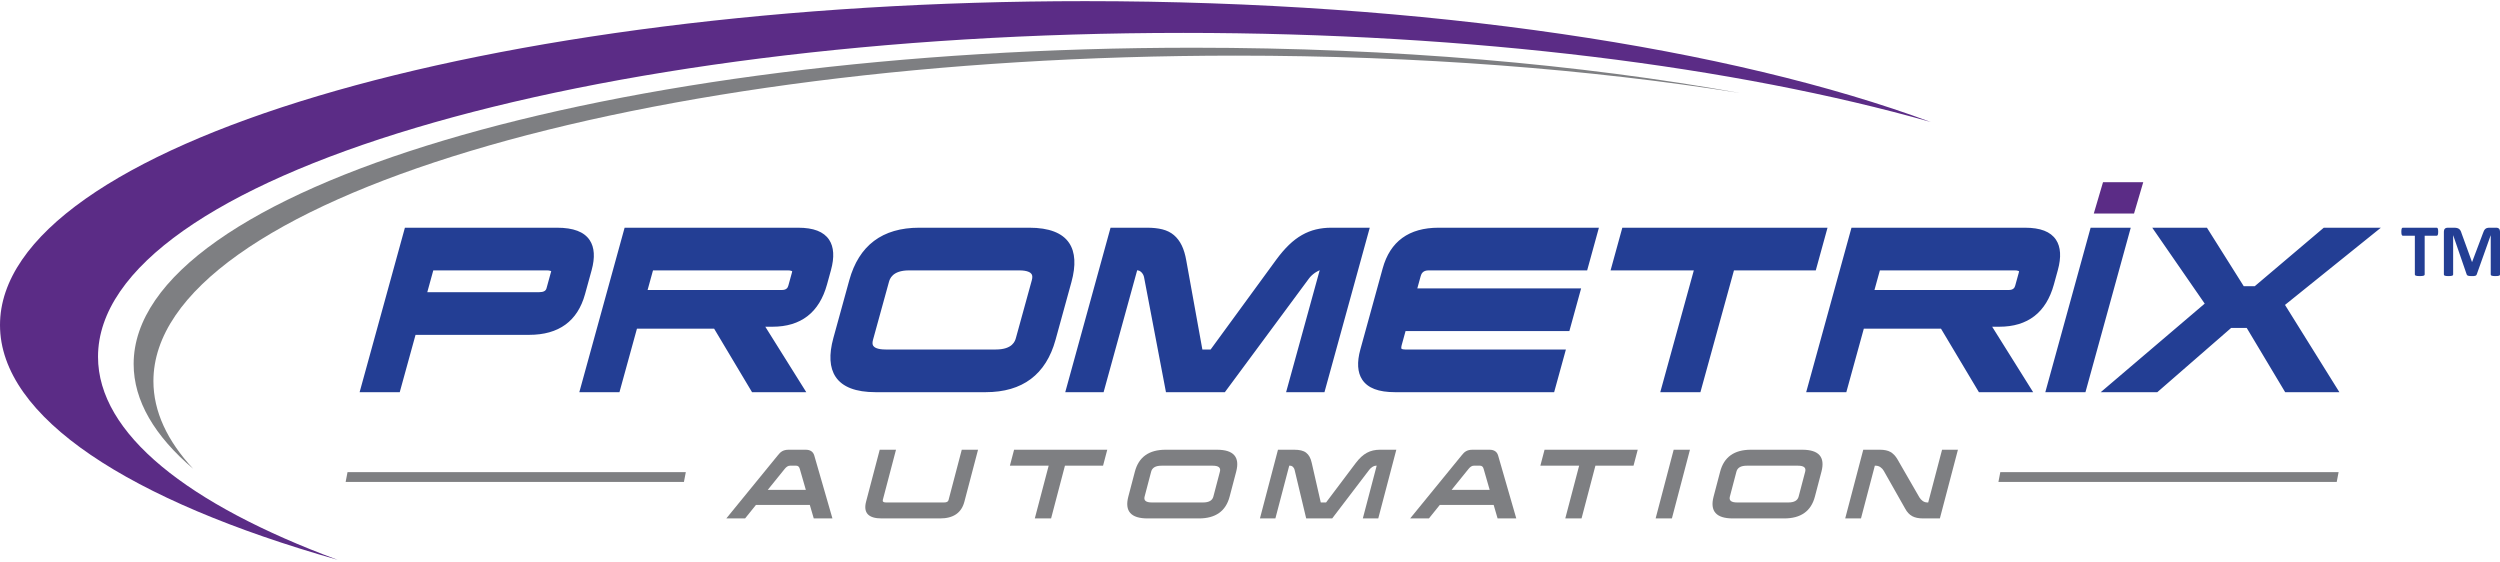 <?xml version="1.0" encoding="UTF-8"?> <svg xmlns="http://www.w3.org/2000/svg" width="400" height="90" viewBox="0 0 400 90" fill="none"><g clip-path="url(#clip0_4545_4039)"><path d="M342.918 29.157L341.446 34.16H335.009L336.481 29.157H342.918Z" fill="#5B2C86"></path><path d="M109.43 77.108H55.303L55.602 75.545H109.729L109.43 77.108ZM374.175 75.545H320.048L319.749 77.108H373.876L374.175 75.545Z" fill="#7E7F82"></path><path d="M365.626 62.748L359.474 52.465H356.986L345.17 62.748H336.119L352.753 48.579L344.36 36.434H353.109L359.001 45.796H360.756L371.805 36.434H380.94L365.6 48.785L374.302 62.748H365.626ZM327.251 62.748L334.499 36.434H340.92L333.673 62.748H327.251ZM316.625 62.748L310.562 52.592H298.209L295.412 62.748H288.989L296.237 36.434H323.986C326.468 36.434 328.094 37.063 328.957 38.357C329.725 39.51 329.824 41.15 329.25 43.232L328.621 45.517C327.385 50.003 324.446 52.277 319.886 52.277H318.747L325.303 62.748H316.625ZM299.914 46.399H321.413C322.146 46.399 322.345 46.021 322.436 45.692L323 43.645C323.008 43.613 323.014 43.586 323.018 43.564L323.051 43.392L322.886 43.331C322.762 43.285 322.589 43.262 322.371 43.262H300.779L299.914 46.399ZM265.644 62.748L271.011 43.262H257.692L259.572 36.434H292.404L290.524 43.262H277.433L272.066 62.748H265.644ZM223.196 62.748C220.569 62.748 218.857 62.096 217.962 60.754C217.193 59.599 217.089 57.973 217.655 55.919L221.23 42.939C222.419 38.623 225.43 36.434 230.179 36.434H255.825L253.945 43.262H228.563C227.666 43.262 227.418 43.787 227.309 44.183L226.769 46.145H252.979L251.098 52.973H224.889L224.259 55.259C224.19 55.508 224.2 55.641 224.212 55.698L224.233 55.802L224.332 55.846C224.382 55.868 224.53 55.92 224.812 55.92H250.544L248.663 62.748H223.196ZM205.776 62.748L211.152 43.231L210.733 43.444C210.619 43.502 210.501 43.574 210.382 43.657C209.984 43.937 209.657 44.252 209.41 44.592L195.979 62.748H186.554L183.055 44.386C183.004 44.095 182.874 43.835 182.657 43.593C182.503 43.423 182.334 43.321 182.14 43.281L181.949 43.241L176.577 62.748H170.44L177.687 36.434H183.533C184.47 36.434 185.295 36.523 185.985 36.698C186.703 36.881 187.324 37.19 187.828 37.618C188.334 38.047 188.757 38.605 189.082 39.275C189.399 39.932 189.641 40.736 189.802 41.666L192.379 55.92H193.701L204.204 41.544C204.881 40.623 205.562 39.83 206.227 39.188C206.894 38.544 207.594 38.012 208.307 37.606C209.022 37.2 209.775 36.899 210.546 36.713C211.312 36.528 212.136 36.434 212.994 36.434H219.161L211.914 62.748H205.776ZM140.085 62.748C136.933 62.748 134.786 61.923 133.702 60.297C132.727 58.836 132.606 56.743 133.34 54.078L135.884 44.843C137.42 39.263 141.183 36.434 147.068 36.434H164.693C167.839 36.434 169.984 37.259 171.068 38.885C172.046 40.352 172.168 42.455 171.429 45.135L168.886 54.37C167.355 59.929 163.595 62.748 157.711 62.748H140.085ZM145.452 43.262C142.743 43.262 142.353 44.671 142.225 45.134L139.681 54.37C139.563 54.802 139.576 55.117 139.722 55.336C139.867 55.554 140.318 55.92 141.701 55.92H159.327C162.037 55.92 162.419 54.534 162.545 54.078L165.089 44.843C165.211 44.398 165.197 44.072 165.048 43.848C164.902 43.629 164.452 43.262 163.077 43.262H145.452ZM120.326 62.748L114.263 52.592H101.91L99.113 62.748H92.691L99.938 36.434H127.687C130.169 36.434 131.795 37.063 132.658 38.357C133.426 39.509 133.525 41.149 132.951 43.232L132.322 45.517C131.086 50.003 128.148 52.277 123.588 52.277H122.448L129.004 62.748H120.326ZM103.615 46.399H125.114C125.847 46.399 126.046 46.021 126.137 45.692L126.701 43.645C126.71 43.613 126.715 43.586 126.719 43.564L126.752 43.392L126.588 43.331C126.463 43.285 126.29 43.262 126.073 43.262H104.48L103.615 46.399ZM57.538 62.748L64.785 36.434H89.111C91.744 36.434 93.458 37.086 94.353 38.427C95.119 39.576 95.222 41.192 94.661 43.231L93.603 47.071C92.414 51.387 89.406 53.576 84.662 53.576H66.486L63.959 62.748H57.538ZM68.366 46.748H86.273C86.945 46.748 87.326 46.55 87.437 46.144L88.197 43.383L88.006 43.322C87.879 43.282 87.708 43.262 87.497 43.262H69.326L68.366 46.748Z" fill="#233E94"></path><path d="M129.572 80.791H120.949L119.213 82.949H116.21L124.42 72.891C124.54 72.735 124.658 72.6 124.772 72.485C124.887 72.371 125.011 72.275 125.147 72.197C125.283 72.119 125.435 72.059 125.605 72.018C125.776 71.977 125.981 71.957 126.22 71.957H128.904C129.639 71.957 130.098 72.264 130.283 72.877L133.19 82.949H130.201L129.572 80.791ZM122.846 78.374H128.932L127.966 75.02C127.916 74.837 127.843 74.707 127.743 74.629C127.644 74.551 127.533 74.512 127.408 74.512H126.385C126.102 74.512 125.822 74.686 125.544 75.034L122.846 78.374Z" fill="#7E7F82"></path><path d="M151.069 80.393C151.467 80.393 151.7 80.265 151.767 80.008L153.883 71.957H156.487L154.299 80.283C153.832 82.061 152.531 82.949 150.397 82.949H141.069C138.935 82.949 138.103 82.052 138.575 80.255L140.756 71.957H143.36L141.251 79.981C141.179 80.255 141.346 80.393 141.753 80.393H151.069Z" fill="#7E7F82"></path><path d="M162.253 71.957H177.161L176.489 74.512H170.39L168.174 82.949H165.569L167.786 74.512H161.582L162.253 71.957Z" fill="#7E7F82"></path><path d="M183.613 82.949C180.947 82.949 179.919 81.786 180.531 79.459L181.581 75.46C182.195 73.125 183.835 71.957 186.502 71.957H194.713C197.378 71.957 198.405 73.125 197.791 75.46L196.74 79.459C196.129 81.786 194.49 82.949 191.824 82.949H183.613ZM185.83 74.512C184.9 74.512 184.352 74.828 184.185 75.46L183.135 79.459C182.971 80.082 183.355 80.393 184.285 80.393H192.496C193.426 80.393 193.972 80.082 194.136 79.459L195.186 75.46C195.353 74.828 194.971 74.512 194.041 74.512H185.83Z" fill="#7E7F82"></path><path d="M204.477 71.957H207.069C207.493 71.957 207.863 71.993 208.175 72.066C208.489 72.14 208.756 72.261 208.977 72.431C209.198 72.6 209.382 72.817 209.53 73.083C209.677 73.349 209.793 73.674 209.877 74.059L211.322 80.393H212.172L216.909 74.1C217.207 73.706 217.502 73.374 217.795 73.104C218.087 72.834 218.39 72.614 218.706 72.444C219.02 72.275 219.35 72.151 219.693 72.074C220.037 71.996 220.404 71.957 220.793 71.957H223.411L220.522 82.949H218.051L220.268 74.512H220.136C219.958 74.512 219.77 74.579 219.571 74.712C219.373 74.844 219.212 74.993 219.088 75.158L213.149 82.949H208.99L207.131 75.158C207.095 74.993 207.01 74.844 206.876 74.712C206.743 74.579 206.587 74.512 206.41 74.512H206.277L204.061 82.949H201.59L204.477 71.957Z" fill="#7E7F82"></path><path d="M238.987 80.791H230.364L228.627 82.949H225.625L233.835 72.891C233.955 72.735 234.073 72.6 234.187 72.485C234.301 72.371 234.426 72.275 234.562 72.197C234.698 72.119 234.85 72.059 235.02 72.018C235.191 71.977 235.396 71.957 235.634 71.957H238.318C239.054 71.957 239.513 72.264 239.698 72.877L242.605 82.949H239.616L238.987 80.791ZM232.261 78.374H238.347L237.381 75.02C237.331 74.837 237.258 74.707 237.158 74.629C237.059 74.551 236.947 74.512 236.824 74.512H235.801C235.517 74.512 235.237 74.686 234.959 75.034L232.261 78.374Z" fill="#7E7F82"></path><path d="M247.128 71.957H262.036L261.364 74.512H255.265L253.048 82.949H250.445L252.661 74.512H246.457L247.128 71.957Z" fill="#7E7F82"></path><path d="M267.788 71.957H270.393L267.504 82.949H264.9L267.788 71.957Z" fill="#7E7F82"></path><path d="M277.257 82.949C274.59 82.949 273.563 81.786 274.174 79.459L275.225 75.46C275.839 73.125 277.479 71.957 280.145 71.957H288.356C291.022 71.957 292.048 73.125 291.434 75.46L290.384 79.459C289.772 81.786 288.134 82.949 285.468 82.949H277.257ZM279.474 74.512C278.543 74.512 277.995 74.828 277.829 75.46L276.778 79.459C276.615 80.082 276.999 80.393 277.928 80.393H286.139C287.07 80.393 287.616 80.082 287.78 79.459L288.83 75.46C288.997 74.828 288.614 74.512 287.685 74.512H279.474Z" fill="#7E7F82"></path><path d="M301.405 75.337C301.279 75.108 301.102 74.913 300.874 74.752C300.646 74.592 300.391 74.512 300.108 74.512H299.974L297.757 82.949H295.233L298.121 71.957H300.779C301.487 71.957 302.051 72.075 302.472 72.314C302.892 72.552 303.256 72.928 303.564 73.44L307.096 79.569C307.224 79.788 307.399 79.981 307.622 80.146C307.844 80.311 308.097 80.393 308.381 80.393H308.513L310.73 71.957H313.268L310.379 82.949H307.709C306.973 82.949 306.384 82.826 305.939 82.578C305.495 82.331 305.127 81.937 304.835 81.396L301.405 75.337Z" fill="#7E7F82"></path><path d="M15.683 57.088C15.683 28.467 93.421 5.264 189.316 5.264C235.673 5.264 277.787 10.687 308.927 19.523C277.1 7.729 228.319 0.184 173.633 0.184C77.738 0.184 0 23.386 0 52.007C0 66.793 20.745 80.132 54.021 89.573C30.038 80.686 15.683 69.388 15.683 57.088Z" fill="#5B2C86"></path><path d="M24.547 60.975C24.547 32.215 102.09 8.901 197.745 8.901C226.883 8.901 254.338 11.065 278.435 14.886C252.891 10.284 222.952 7.635 190.939 7.635C97.296 7.635 21.383 30.293 21.383 58.242C21.383 64.117 24.738 69.758 30.906 75.004C26.763 70.541 24.547 65.836 24.547 60.975Z" fill="#7E7F82"></path><path d="M390.11 37.077C390.11 37.193 390.105 37.291 390.095 37.372C390.085 37.453 390.07 37.519 390.05 37.569C390.03 37.618 390.005 37.655 389.976 37.679C389.946 37.703 389.913 37.715 389.877 37.715H387.948V43.925C387.948 43.965 387.935 44.001 387.909 44.032C387.884 44.064 387.841 44.09 387.781 44.11C387.722 44.13 387.642 44.145 387.54 44.157C387.439 44.169 387.313 44.175 387.162 44.175C387.011 44.175 386.885 44.169 386.784 44.157C386.683 44.145 386.602 44.13 386.543 44.11C386.483 44.09 386.441 44.064 386.415 44.032C386.389 44.001 386.376 43.965 386.376 43.925V37.715H384.447C384.407 37.715 384.374 37.703 384.346 37.679C384.318 37.655 384.294 37.618 384.274 37.569C384.254 37.519 384.24 37.453 384.23 37.372C384.22 37.291 384.215 37.193 384.215 37.077C384.215 36.958 384.22 36.857 384.23 36.774C384.24 36.69 384.254 36.624 384.274 36.574C384.294 36.525 384.318 36.489 384.346 36.467C384.374 36.445 384.407 36.434 384.447 36.434H389.877C389.913 36.434 389.946 36.445 389.976 36.467C390.005 36.489 390.03 36.525 390.05 36.574C390.07 36.624 390.085 36.69 390.095 36.774C390.105 36.857 390.11 36.958 390.11 37.077Z" fill="#233E94"></path><path d="M400 43.925C400 43.965 399.989 44.001 399.967 44.032C399.945 44.064 399.906 44.09 399.848 44.11C399.791 44.13 399.714 44.145 399.619 44.157C399.524 44.169 399.403 44.175 399.256 44.175C399.113 44.175 398.994 44.169 398.898 44.157C398.803 44.145 398.728 44.13 398.672 44.11C398.617 44.09 398.577 44.064 398.553 44.032C398.529 44.001 398.517 43.965 398.517 43.925V37.655H398.505L396.273 43.919C396.257 43.971 396.231 44.013 396.195 44.047C396.159 44.081 396.111 44.108 396.049 44.127C395.988 44.147 395.909 44.16 395.814 44.166C395.719 44.172 395.604 44.175 395.469 44.175C395.334 44.175 395.219 44.17 395.123 44.16C395.028 44.15 394.95 44.135 394.888 44.113C394.827 44.091 394.778 44.064 394.742 44.032C394.706 44.001 394.683 43.963 394.671 43.919L392.515 37.655H392.503V43.925C392.503 43.965 392.492 44.001 392.471 44.032C392.449 44.064 392.408 44.09 392.349 44.11C392.289 44.13 392.213 44.145 392.119 44.157C392.026 44.169 391.906 44.175 391.759 44.175C391.616 44.175 391.497 44.169 391.402 44.157C391.306 44.145 391.23 44.13 391.172 44.11C391.115 44.09 391.075 44.064 391.053 44.032C391.032 44.001 391.021 43.965 391.021 43.925V37.059C391.021 36.857 391.074 36.702 391.181 36.595C391.289 36.488 391.432 36.434 391.61 36.434H392.634C392.817 36.434 392.974 36.449 393.105 36.479C393.236 36.509 393.349 36.558 393.444 36.628C393.539 36.697 393.619 36.789 393.682 36.902C393.746 37.015 393.801 37.155 393.849 37.322L395.516 41.912H395.54L397.267 37.334C397.319 37.167 397.375 37.026 397.437 36.911C397.498 36.796 397.57 36.702 397.651 36.631C397.732 36.559 397.829 36.509 397.94 36.479C398.051 36.449 398.18 36.434 398.327 36.434H399.381C399.488 36.434 399.58 36.448 399.658 36.476C399.735 36.504 399.799 36.544 399.848 36.598C399.898 36.652 399.935 36.717 399.961 36.795C399.987 36.872 400 36.96 400 37.059V43.925Z" fill="#233E94"></path></g><defs><clipPath id="clip0_4545_4039"><rect width="400" height="89.389" fill="white" transform="translate(0 0.184)"></rect></clipPath></defs></svg> 